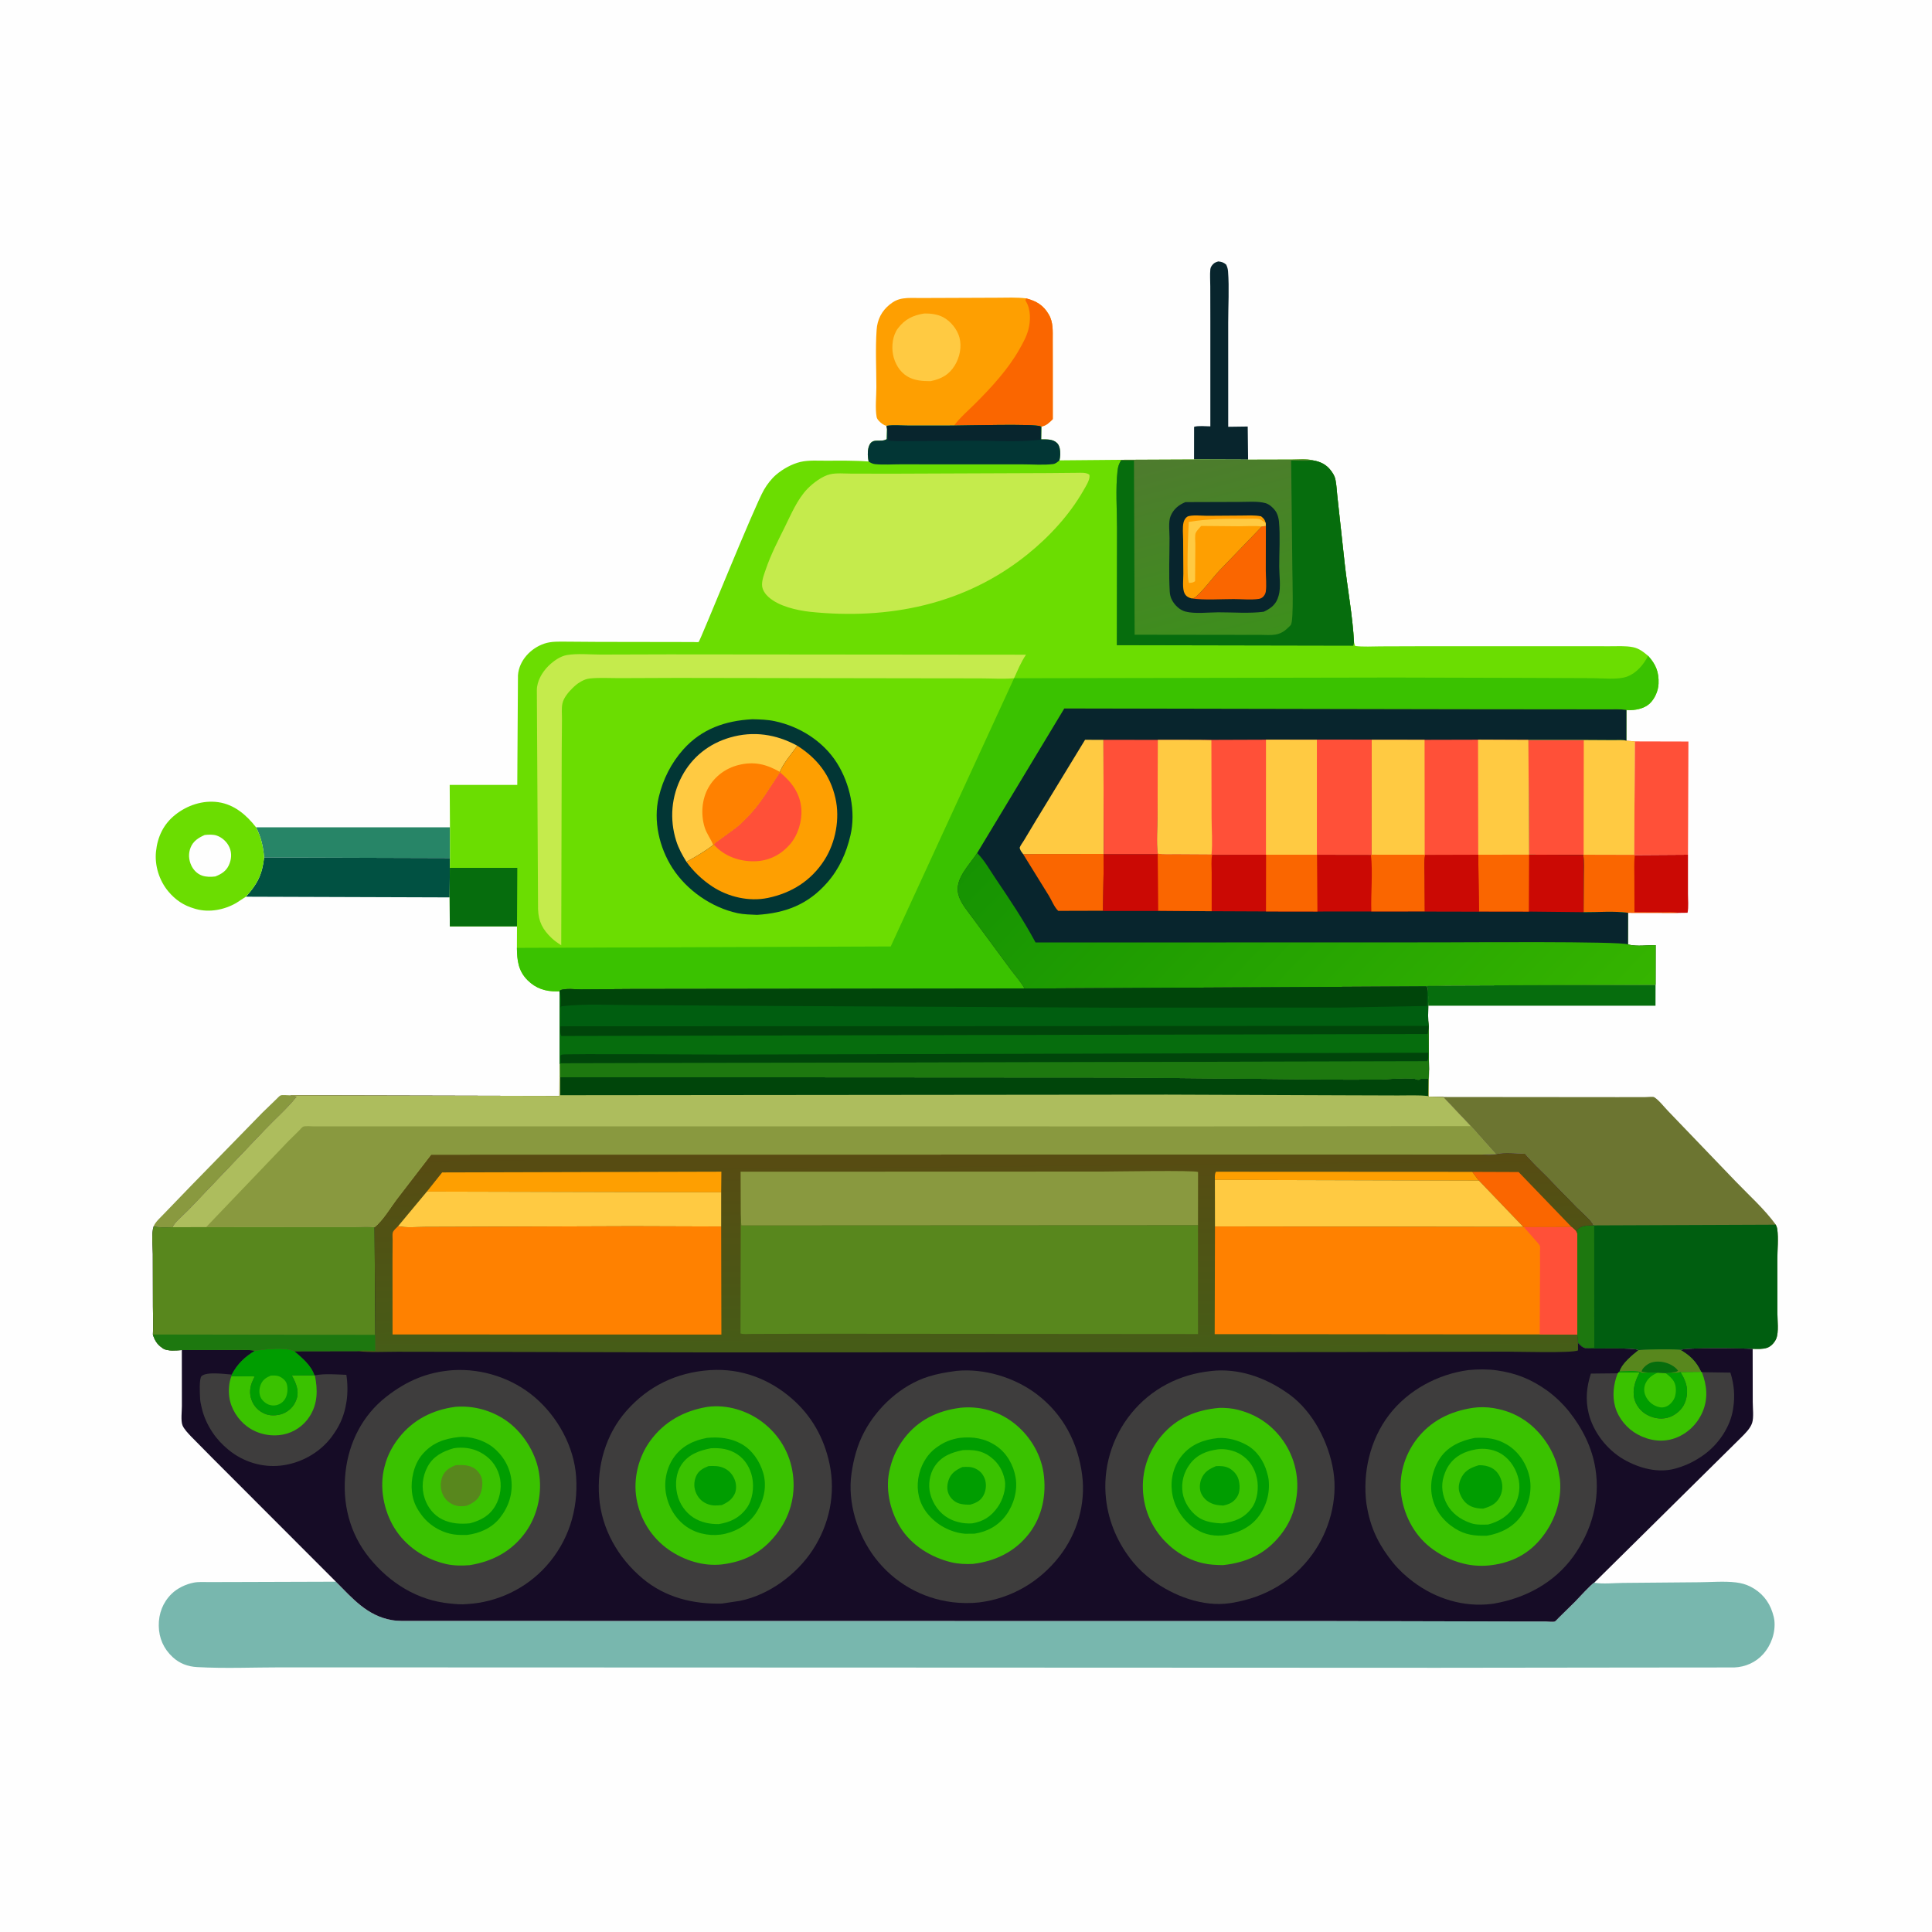 <svg version="1.1" xmlns="http://www.w3.org/2000/svg" style="display: block;" viewBox="0 0 2048 2048" width="1024" height="1024">
<defs>
	<linearGradient id="Gradient1" gradientUnits="userSpaceOnUse" x1="1311.42" y1="681.075" x2="1257.75" y2="474.757">
		<stop class="stop0" offset="0" stop-opacity="1" stop-color="rgb(61,143,28)"/>
		<stop class="stop1" offset="1" stop-opacity="1" stop-color="rgb(78,123,46)"/>
	</linearGradient>
	<linearGradient id="Gradient2" gradientUnits="userSpaceOnUse" x1="1163.94" y1="775.122" x2="1597.5" y2="1199.02">
		<stop class="stop0" offset="0" stop-opacity="1" stop-color="rgb(22,147,2)"/>
		<stop class="stop1" offset="1" stop-opacity="1" stop-color="rgb(53,180,0)"/>
	</linearGradient>
	<linearGradient id="Gradient3" gradientUnits="userSpaceOnUse" x1="1040.54" y1="1219.04" x2="1042.76" y2="1436.42">
		<stop class="stop0" offset="0" stop-opacity="1" stop-color="rgb(88,75,18)"/>
		<stop class="stop1" offset="1" stop-opacity="1" stop-color="rgb(69,93,23)"/>
	</linearGradient>
</defs>
<path transform="translate(0,0)" fill="rgb(254,254,254)" d="M -0 -0 L 2048 0 L 2048 2048 L -0 2048 L -0 -0 z"/>
<path transform="translate(0,0)" fill="rgb(137,153,63)" d="M 162.901 1299.89 C 164.714 1295.25 170.122 1290.61 173.569 1286.94 L 202.573 1256.89 L 278.146 1179.47 L 292.437 1165.64 C 293.738 1164.46 295.979 1161.78 297.445 1161.17 C 299.27 1160.42 305.198 1161.11 307.461 1161.09 L 314.334 1162.5 C 304.693 1174.8 291.704 1186.08 280.834 1197.5 L 199.405 1282.95 C 195.735 1286.84 184.127 1296.3 183.036 1300.89 C 176.494 1300.91 169.225 1301.53 162.901 1299.89 z"/>
<path transform="translate(0,0)" fill="rgb(8,37,45)" d="M 1265.74 487.069 L 1265.79 452.457 C 1270.44 451.02 1278 451.94 1283.01 451.968 L 1283.01 340.624 L 1282.94 303.667 C 1282.94 297.785 1282.43 291.328 1283 285.5 C 1283.22 283.287 1284.51 281.443 1286.04 279.898 C 1287.67 278.253 1289.33 277.764 1291.5 277.13 C 1295.19 277.61 1296.94 278.064 1299.8 280.5 C 1300.93 282.895 1301.58 284.968 1301.78 287.626 C 1303.14 305.39 1301.93 324.246 1301.95 342.113 L 1301.96 452.409 L 1322.64 452.127 L 1323.04 487.259 L 1265.74 487.069 z"/>
<path transform="translate(0,0)" fill="rgb(6,109,13)" d="M 1511.87 1045.61 C 1513.79 1044.77 1517.56 1045.2 1519.67 1045.15 L 1538.38 1044.67 L 1754.95 1043.9 L 1754.9 1066.13 L 1513.98 1066.11 C 1513.6 1059.84 1514.48 1053.34 1513.09 1047.19 L 1511.87 1045.61 z"/>
<path transform="translate(0,0)" fill="rgb(39,133,103)" d="M 271.426 876.985 L 476.974 876.997 L 476.99 909.573 L 279.977 908.98 C 279.028 897.319 276.76 887.484 271.426 876.985 z"/>
<path transform="translate(0,0)" fill="rgb(203,9,4)" d="M 1678.73 906.087 L 1732.34 906.221 L 1732.93 906.388 L 1789.34 906.036 L 1789.33 947.408 C 1789.32 953.807 1790.14 961.329 1788.89 967.578 L 1779.52 967.695 L 1725.87 967.606 C 1710.91 965.591 1693.84 967.067 1678.63 966.949 L 1678.8 929.291 C 1678.82 921.723 1679.42 913.725 1678.29 906.236 L 1678.73 906.087 z"/>
<path transform="translate(0,0)" fill="rgb(250,102,0)" d="M 1678.73 906.087 L 1732.34 906.221 L 1732.93 906.388 C 1732.04 914.172 1732.48 922.329 1732.47 930.168 L 1732.6 966.96 L 1761.85 967.083 C 1767.59 967.114 1773.89 966.622 1779.52 967.695 L 1725.87 967.606 C 1710.91 965.591 1693.84 967.067 1678.63 966.949 L 1678.8 929.291 C 1678.82 921.723 1679.42 913.725 1678.29 906.236 L 1678.73 906.087 z"/>
<path transform="translate(0,0)" fill="rgb(255,80,56)" d="M 1732.96 785.9 L 1789.8 786.042 L 1789.34 906.036 L 1732.93 906.388 L 1732.34 906.221 L 1732.96 785.9 z"/>
<path transform="translate(0,0)" fill="rgb(1,81,66)" d="M 279.977 908.98 L 476.99 909.573 L 476.849 919.944 L 476.627 951.271 L 260.632 950.551 C 272.701 937.424 278.013 926.937 279.977 908.98 z"/>
<path transform="translate(0,0)" fill="rgb(107,221,1)" d="M 260.632 950.551 L 250.418 957.199 C 237.871 964.445 221.919 967.541 207.76 963.613 L 206 963.096 C 194.752 959.879 185.917 953.945 178.402 944.926 C 168.811 933.415 163.834 917.664 165.361 902.719 C 166.945 887.215 173.236 873.77 185.5 863.926 C 198.299 853.652 214.981 848.009 231.406 850.354 C 248.389 852.779 261.314 863.968 271.426 876.985 C 276.76 887.484 279.028 897.319 279.977 908.98 C 278.013 926.937 272.701 937.424 260.632 950.551 z"/>
<path transform="translate(0,0)" fill="rgb(254,254,254)" d="M 216.979 885.135 C 221.113 884.686 226.037 884.381 229.992 885.828 C 235.82 887.961 240.89 892.73 243.31 898.425 C 245.938 904.609 245.327 911.18 242.575 917.182 C 239.666 923.526 234.515 926.62 228.244 929.082 C 223.631 929.658 218.502 929.704 214.078 928.12 C 208.993 926.299 204.976 922.151 202.733 917.292 C 199.959 911.283 199.604 904.696 202.02 898.5 C 204.714 891.593 210.529 887.953 216.979 885.135 z"/>
<path transform="translate(0,0)" fill="rgb(255,80,56)" d="M 1724.09 785.147 L 1732.96 785.9 L 1732.34 906.221 L 1678.73 906.087 L 1678.29 906.236 L 1620.89 905.977 L 1620.15 784.325 L 1678.88 784.3 L 1710.67 784.485 C 1714.39 784.52 1720.58 783.956 1724.09 785.147 z"/>
<path transform="translate(0,0)" fill="rgb(255,202,66)" d="M 1724.09 785.147 L 1732.96 785.9 L 1732.34 906.221 L 1678.73 906.087 L 1678.88 784.3 L 1710.67 784.485 C 1714.39 784.52 1720.58 783.956 1724.09 785.147 z"/>
<path transform="translate(0,0)" fill="rgb(254,159,1)" d="M 939.855 451.369 C 936.641 450.833 933.529 448.259 931.445 445.898 C 930.387 444.699 929.521 443.499 929.236 441.891 C 927.566 432.482 928.995 420.092 928.991 410.411 C 928.982 390.384 927.861 369.514 929.261 349.57 C 930.024 338.695 934.618 329.669 943.141 322.8 C 947.539 319.256 951.609 317.254 957.179 316.393 C 963.185 315.464 969.76 315.929 975.837 315.898 L 1009.16 315.777 L 1057.24 315.585 C 1067.36 315.539 1077.68 315.048 1087.74 316.283 C 1098.57 319.095 1106.12 323.518 1111.87 333.535 C 1116.66 341.865 1115.9 351.2 1115.93 360.461 L 1115.97 385.714 L 1115.99 444.331 C 1112.02 448.19 1109.51 450.941 1103.91 452.21 L 1102.9 451.895 C 1096.52 449.076 1024.28 451.092 1011.34 451.128 L 963.5 451.17 C 955.905 451.167 947.353 450.37 939.855 451.369 z"/>
<path transform="translate(0,0)" fill="rgb(255,202,66)" d="M 979.835 332.302 C 986.456 332.22 993.528 333.05 999.5 336.103 C 1007.51 340.197 1014.72 349.021 1017.04 357.67 C 1019.71 367.59 1017.36 378.872 1012.02 387.5 C 1005.75 397.618 997.667 401.608 986.491 404.061 C 977.892 404.045 969.349 403.542 961.767 398.987 C 953.578 394.067 948.478 385.151 946.663 375.928 C 944.904 366.987 946.235 355.449 951.885 348 C 959.217 338.335 968.07 334.075 979.835 332.302 z"/>
<path transform="translate(0,0)" fill="rgb(250,102,0)" d="M 1011.34 451.128 C 1017.75 442.45 1026.76 434.862 1034.41 427.183 C 1051.37 410.164 1068.44 391.604 1080.38 370.648 C 1084.15 364.043 1088.11 356.967 1090.05 349.575 C 1092.58 339.942 1092.8 328.079 1087.52 319.384 L 1086.96 318.501 L 1087.74 316.283 C 1098.57 319.095 1106.12 323.518 1111.87 333.535 C 1116.66 341.865 1115.9 351.2 1115.93 360.461 L 1115.97 385.714 L 1115.99 444.331 C 1112.02 448.19 1109.51 450.941 1103.91 452.21 L 1102.9 451.895 C 1096.52 449.076 1024.28 451.092 1011.34 451.128 z"/>
<path transform="translate(0,0)" fill="rgb(108,117,49)" d="M 1530.02 1162.85 L 1714.91 1163.02 L 1744.27 1162.97 C 1745.75 1162.97 1752.15 1162.37 1753.26 1162.95 C 1757.86 1165.36 1764.72 1174.14 1768.5 1178 L 1839.84 1252.29 C 1853.75 1266.77 1870.68 1281.95 1882.42 1298.21 C 1883.16 1299.9 1883.7 1301.16 1883.97 1303 C 1885.4 1312.87 1884.05 1325.02 1884.06 1335.15 L 1884.1 1391.67 C 1884.09 1399.27 1885.76 1412.15 1882.86 1419.08 C 1881.21 1423.03 1877.4 1427.27 1873.28 1428.69 C 1868.6 1430.31 1862.78 1429.97 1857.89 1429.85 C 1847.57 1429.2 1787.53 1428.27 1781.37 1430.98 C 1766.1 1429.75 1752.22 1430.53 1736.97 1431.18 C 1731.97 1428.11 1691.5 1430.16 1681.93 1429.13 C 1677.44 1428.97 1675.72 1426.24 1672.72 1423.33 L 1671.89 1414.75 L 1671.94 1308.61 L 1671.87 1303.5 C 1676.5 1298.49 1682.77 1299.24 1689.15 1298.86 C 1685.85 1292.24 1676.53 1285.08 1671.26 1279.7 L 1640.23 1247.72 C 1632.48 1239.91 1624.15 1232.27 1617.07 1223.85 L 1616.43 1223.08 C 1608.05 1223.09 1594.77 1221.46 1586.92 1223.45 C 1581.5 1224.83 1575.19 1224.06 1569.64 1223.85 C 1574.74 1223.17 1580.35 1223.39 1585.53 1223.24 L 1559.21 1193.72 L 1530.02 1162.85 z"/>
<path transform="translate(0,0)" fill="rgb(0,94,16)" d="M 1689.9 1298.96 L 1882.42 1298.21 C 1883.16 1299.9 1883.7 1301.16 1883.97 1303 C 1885.4 1312.87 1884.05 1325.02 1884.06 1335.15 L 1884.1 1391.67 C 1884.09 1399.27 1885.76 1412.15 1882.86 1419.08 C 1881.21 1423.03 1877.4 1427.27 1873.28 1428.69 C 1868.6 1430.31 1862.78 1429.97 1857.89 1429.85 C 1847.57 1429.2 1787.53 1428.27 1781.37 1430.98 C 1766.1 1429.75 1752.22 1430.53 1736.97 1431.18 C 1731.97 1428.11 1691.5 1430.16 1681.93 1429.13 C 1677.44 1428.97 1675.72 1426.24 1672.72 1423.33 L 1671.89 1414.75 L 1671.94 1308.61 L 1671.87 1303.5 C 1676.5 1298.49 1682.77 1299.24 1689.15 1298.86 L 1689.9 1298.96 z"/>
<path transform="translate(0,0)" fill="rgb(29,120,15)" d="M 1689.15 1298.86 L 1689.9 1298.96 L 1689.99 1428.5 L 1681.93 1429.13 C 1677.44 1428.97 1675.72 1426.24 1672.72 1423.33 L 1671.89 1414.75 L 1671.94 1308.61 L 1671.87 1303.5 C 1676.5 1298.49 1682.77 1299.24 1689.15 1298.86 z"/>
<path transform="translate(0,0)" fill="rgb(120,183,174)" d="M 356.063 1676.67 C 373.741 1694.45 389.201 1712.75 415.187 1717.34 C 422.146 1718.56 429.588 1718.23 436.651 1718.25 L 1416.75 1718.38 L 1604.25 1718.83 L 1638.6 1718.85 C 1640.91 1718.85 1646.26 1719.58 1648.17 1718.84 C 1649.12 1718.47 1651.36 1715.81 1652.15 1715.06 L 1669.45 1698.04 C 1672.44 1695.06 1687.28 1678.6 1689.91 1677.75 C 1699.2 1679.34 1710.63 1678.05 1720.14 1677.95 L 1801.26 1677.24 C 1813.82 1677.16 1827.77 1675.94 1840.16 1677.42 C 1845.66 1678.08 1850.65 1679.42 1855.59 1681.91 C 1866.92 1687.62 1875.12 1697.18 1878.9 1709.3 L 1879.36 1710.83 C 1880.05 1713.07 1880.63 1715.16 1880.89 1717.5 C 1882.32 1730.4 1877.67 1743.73 1869.09 1753.37 C 1861.23 1762.2 1850.21 1767.07 1838.47 1767.57 L 1727.83 1767.67 L 1523.85 1767.92 L 977.378 1767.7 L 464.039 1767.53 L 297.872 1767.48 C 268.43 1767.49 238.298 1768.82 208.919 1767.18 C 199.099 1766.64 190.38 1763.4 183.081 1756.66 C 173.478 1747.79 168.511 1736.55 168.301 1723.5 C 168.092 1710.53 172.594 1698.66 181.919 1689.5 C 187.931 1683.59 196.998 1679.27 205.301 1677.67 C 210.512 1676.66 216.305 1677.08 221.598 1677.07 L 247.974 1677.01 L 356.063 1676.67 z"/>
<path transform="translate(0,0)" fill="rgb(107,221,1)" d="M 1011.34 451.128 C 1024.28 451.092 1096.52 449.076 1102.9 451.895 L 1103.91 452.21 L 1103.72 465.713 C 1109.6 465.834 1116.16 465.238 1120.64 469.757 C 1123.52 472.667 1124 478.099 1123.9 482 C 1123.84 483.955 1123.53 486.083 1123.07 487.988 L 1188.26 487.411 L 1265.74 487.069 L 1323.04 487.259 L 1369.69 487.14 C 1376.25 487.131 1384.88 486.201 1391.18 487.937 C 1398.97 489.087 1405.61 492.112 1410.51 498.461 C 1412.77 501.395 1414.81 504.554 1415.57 508.231 C 1416.97 515.039 1417.12 522.458 1418 529.387 L 1425.38 596.975 C 1428.44 624.725 1433.87 653.001 1435.3 680.84 L 1436.5 684.772 C 1445.32 685.844 1454.62 685.198 1463.53 685.163 L 1511.29 685.004 L 1666.78 685 L 1705.94 685.048 C 1714.19 685.063 1722.79 684.458 1730.9 686.014 C 1737.37 687.255 1742.12 691.085 1747.04 695.166 C 1755.25 704.163 1758.65 712.441 1758.13 724.799 C 1757.82 732.26 1754.15 740.703 1748.69 745.836 C 1742.87 751.312 1732.87 753.162 1725.07 752.722 L 1724.12 752.537 L 1724.09 785.147 C 1720.58 783.956 1714.39 784.52 1710.67 784.485 L 1678.88 784.3 L 1620.15 784.325 L 1620.89 905.977 L 1678.29 906.236 C 1679.42 913.725 1678.82 921.723 1678.8 929.291 L 1678.63 966.949 C 1693.84 967.067 1710.91 965.591 1725.87 967.606 L 1725.8 1001.16 L 1727.18 1001.52 C 1735.21 1003.41 1746.62 1001.92 1755.02 1001.89 L 1754.95 1043.9 L 1538.38 1044.67 L 1519.67 1045.15 C 1517.56 1045.2 1513.79 1044.77 1511.87 1045.61 L 1086.07 1047.91 L 669.469 1048.43 L 615.986 1048.78 C 609.969 1048.81 599.565 1047.57 594.155 1049.58 L 593.118 1050.8 L 590.184 1050.88 C 578.169 1051.08 567.895 1047.7 559.263 1039.07 C 549.339 1029.14 548.121 1018.02 547.941 1004.78 L 548.042 982.006 L 476.824 981.998 L 476.627 951.271 L 476.849 919.944 L 476.99 909.573 L 476.974 876.997 L 476.696 832.017 L 548.326 832.02 L 549.067 715.773 C 550.233 700.156 562.455 687.241 576.851 682.309 C 584.327 679.748 592.574 680.138 600.353 680.179 L 634.07 680.423 L 718.765 680.556 L 735.138 680.591 C 736.078 680.593 739.877 680.903 740.548 680.603 C 742.105 679.906 799.601 536.639 809.89 519.107 C 813.301 513.294 817.675 507.539 822.815 503.151 C 829.831 497.162 839.438 491.81 848.439 489.674 C 857.055 487.629 867.134 488.387 875.984 488.359 C 890.898 488.312 905.893 488.036 920.769 489.224 C 919.855 485.078 919.516 479.216 920.495 475.098 C 923.554 462.243 932.796 469.952 939.983 465.5 L 940.262 454.399 L 939.855 451.369 C 947.353 450.37 955.905 451.167 963.5 451.17 L 1011.34 451.128 z"/>
<path transform="translate(0,0)" fill="rgb(6,109,13)" d="M 476.849 919.944 L 548.362 919.938 L 548.042 982.006 L 476.824 981.998 L 476.627 951.271 L 476.849 919.944 z"/>
<path transform="translate(0,0)" fill="rgb(2,54,53)" d="M 1011.34 451.128 C 1024.28 451.092 1096.52 449.076 1102.9 451.895 L 1103.91 452.21 L 1103.72 465.713 C 1109.6 465.834 1116.16 465.238 1120.64 469.757 C 1123.52 472.667 1124 478.099 1123.9 482 C 1123.84 483.955 1123.53 486.083 1123.07 487.988 C 1121.07 489.704 1119.03 491.591 1116.31 491.928 C 1106 493.205 1094.25 492.218 1083.82 492.238 L 1015.3 492.254 L 955.161 492.18 C 946.219 492.154 936.318 492.92 927.5 491.99 C 925.009 491.727 922.831 490.585 920.769 489.224 C 919.855 485.078 919.516 479.216 920.495 475.098 C 923.554 462.243 932.796 469.952 939.983 465.5 L 940.262 454.399 L 939.855 451.369 C 947.353 450.37 955.905 451.167 963.5 451.17 L 1011.34 451.128 z"/>
<path transform="translate(0,0)" fill="rgb(8,37,45)" d="M 1011.34 451.128 C 1024.28 451.092 1096.52 449.076 1102.9 451.895 L 1102.69 466.124 C 1078.5 469.186 1051.95 467.006 1027.44 467.196 L 970.696 467.605 C 961.157 467.586 950.921 468.281 941.483 466.988 C 941.376 463.06 941.841 458.012 940.262 454.399 L 939.855 451.369 C 947.353 450.37 955.905 451.167 963.5 451.17 L 1011.34 451.128 z"/>
<path transform="translate(0,0)" fill="rgb(197,235,76)" d="M 570.363 963.75 L 569.087 731.649 C 569.121 721.934 574.738 712.44 581.498 705.803 C 586.599 700.793 593.823 695.586 601 694.376 C 612.034 692.515 625.428 693.862 636.703 693.869 L 708.933 693.663 L 1087.61 694.009 C 1082.47 701.524 1078.7 710.653 1074.96 718.957 C 1063.27 719.967 1050.8 719.103 1039.05 719.088 L 965.369 718.999 L 717.812 718.604 L 656.877 718.84 C 646.62 718.884 635.543 718.141 625.363 719.203 C 622 719.554 619.328 720.557 616.377 722.2 L 615 722.995 C 611.816 724.797 609.338 727.019 606.747 729.577 C 602.486 733.783 597.61 739.553 596.245 745.5 C 595.08 750.575 595.747 757.006 595.705 762.259 L 595.439 796.756 L 594.937 1002.09 C 591.457 999.77 587.994 997.457 584.945 994.576 C 575.303 985.467 570.802 977.015 570.363 963.75 z"/>
<path transform="translate(0,0)" fill="rgb(2,54,53)" d="M 797.463 762.421 C 805.549 762.594 813.459 762.794 821.402 764.496 C 847.882 770.17 872.749 785.844 887.261 808.904 C 901.001 830.738 907.482 860.178 901.508 885.561 C 897.094 904.313 889.619 921.113 876.772 935.725 C 856.376 958.921 832.617 967.91 802.465 969.796 C 795.704 969.477 788.601 969.418 781.971 968.008 C 754.493 962.166 727.992 943.818 712.76 920.097 C 698.873 898.472 692.293 870.186 698.322 844.893 C 702.788 826.154 711.464 808.832 724.35 794.414 C 743.855 772.588 768.859 763.983 797.463 762.421 z"/>
<path transform="translate(0,0)" fill="rgb(255,202,66)" d="M 727.673 913.568 C 723.202 906.421 719.365 899.413 716.807 891.345 C 709.562 868.494 711.602 843.943 722.909 822.752 C 733.806 802.327 751.635 788.264 773.807 781.815 C 798.623 774.596 822.729 778.269 845.174 790.507 C 839.121 799.182 830.675 808.511 826.685 818.264 L 826.94 818.772 L 825.995 820.154 C 815.399 835.876 806.812 851.24 793.503 865.115 C 789.439 869.352 785.275 873.563 780.689 877.241 L 763.745 889.676 C 761.35 891.419 758.368 893.018 756.841 895.576 L 756.037 895.674 C 747.079 902.716 737.569 908.002 727.673 913.568 z"/>
<path transform="translate(0,0)" fill="rgb(255,129,0)" d="M 756.037 895.674 C 753.394 889.035 749.078 883.905 746.905 876.813 C 742.754 863.259 743.92 847.152 751.037 834.757 C 757.92 822.772 769.295 814.387 782.672 810.999 C 799.128 806.832 812.254 809.955 826.685 818.264 L 826.94 818.772 L 825.995 820.154 C 815.399 835.876 806.812 851.24 793.503 865.115 C 789.439 869.352 785.275 873.563 780.689 877.241 L 763.745 889.676 C 761.35 891.419 758.368 893.018 756.841 895.576 L 756.037 895.674 z"/>
<path transform="translate(0,0)" fill="rgb(254,159,1)" d="M 845.174 790.507 C 866.265 803.909 879.983 821.429 885.579 846.012 C 890.527 867.749 885.854 893.051 873.856 911.758 C 859.83 933.628 839.128 946.597 814.001 951.844 C 794.112 955.998 771.935 950.838 755.099 939.744 C 744.592 932.82 735.002 923.8 727.673 913.568 C 737.569 908.002 747.079 902.716 756.037 895.674 L 756.841 895.576 C 758.368 893.018 761.35 891.419 763.745 889.676 L 780.689 877.241 C 785.275 873.563 789.439 869.352 793.503 865.115 C 806.812 851.24 815.399 835.876 825.995 820.154 L 826.94 818.772 L 826.685 818.264 C 830.675 808.511 839.121 799.182 845.174 790.507 z"/>
<path transform="translate(0,0)" fill="rgb(255,80,56)" d="M 826.94 818.772 C 839.254 829.207 848.15 840.694 849.436 857.44 C 850.422 870.29 845.94 885.169 837.5 894.945 C 828.389 905.499 816.172 912.091 802.109 912.894 C 787.113 913.75 772.013 909.391 760.689 899.32 L 756.841 895.576 C 758.368 893.018 761.35 891.419 763.745 889.676 L 780.689 877.241 C 785.275 873.563 789.439 869.352 793.503 865.115 C 806.812 851.24 815.399 835.876 825.995 820.154 L 826.94 818.772 z"/>
<path transform="translate(0,0)" fill="rgb(197,235,76)" d="M 1110.57 501.481 L 1141.75 501.204 C 1145.84 501.189 1151.31 500.614 1154.77 503.166 C 1154.89 504.045 1155.01 504.52 1154.95 505.369 C 1154.64 509.855 1150.81 515.854 1148.53 519.847 C 1133.71 545.827 1112.34 568.959 1089.09 587.705 C 1022.84 641.102 941.884 657.175 858.754 648.556 C 844.487 646.913 825.761 642.787 814.732 632.926 C 810.966 629.559 807.774 624.906 807.79 619.725 C 807.808 614.134 810.129 608.338 811.932 603.094 C 817.095 588.078 824.327 573.864 831.418 559.689 C 838.375 545.782 845.063 529.27 856.006 518.067 C 861.857 512.076 871.543 504.689 879.91 502.754 C 886.673 501.19 895.064 502.038 902.013 502.048 L 945.246 502.129 L 1110.57 501.481 z"/>
<path transform="translate(0,0)" fill="url(#Gradient1)" d="M 1265.74 487.069 L 1323.04 487.259 L 1369.69 487.14 C 1376.25 487.131 1384.88 486.201 1391.18 487.937 C 1398.97 489.087 1405.61 492.112 1410.51 498.461 C 1412.77 501.395 1414.81 504.554 1415.57 508.231 C 1416.97 515.039 1417.12 522.458 1418 529.387 L 1425.38 596.975 C 1428.44 624.725 1433.87 653.001 1435.3 680.84 L 1434.46 684.393 L 1183.92 683.903 L 1184.09 560.179 C 1184.12 540.341 1182.42 518.679 1184.62 499.032 C 1185.1 494.715 1186.04 491.834 1188.31 488.125 L 1188.26 487.411 L 1265.74 487.069 z"/>
<path transform="translate(0,0)" fill="rgb(8,37,45)" d="M 1256.6 532.264 L 1312.91 532.085 C 1321.77 532.122 1332.95 531.028 1341.54 533.355 C 1345.85 534.522 1350.86 539.321 1352.97 543.117 C 1354.54 545.929 1355.49 549.844 1355.78 553.023 C 1357.17 568.577 1356 585.115 1356.03 600.772 C 1356.05 609.859 1357.97 623.029 1355.39 631.509 L 1355.05 632.5 L 1354.2 634.969 C 1351.41 641.83 1345.96 645.538 1339.51 648.494 C 1324.22 650.459 1307.03 649.028 1291.53 649.073 C 1281.25 649.103 1266.59 650.857 1256.83 648.339 C 1250.48 646.699 1245.25 641.573 1242.27 635.91 C 1240.89 633.286 1240.16 630.226 1239.98 627.274 C 1238.84 608.56 1239.76 589.125 1239.75 570.326 C 1239.75 563.722 1238.37 553.279 1240.82 547.219 C 1243.8 539.832 1249.41 535.21 1256.6 532.264 z"/>
<path transform="translate(0,0)" fill="rgb(250,102,0)" d="M 1337.68 558.073 L 1341.88 557.39 L 1341.8 605 C 1341.83 612.025 1342.71 620.058 1341.81 627 C 1341.52 629.243 1340.25 631.475 1338.55 632.973 C 1337.42 633.967 1335.85 634.657 1334.36 634.873 C 1326.14 636.066 1316.22 635.054 1307.78 635.042 C 1293.38 635.022 1277.12 636.367 1262.99 634.319 C 1265.2 634.081 1265.9 634.194 1267.6 632.694 C 1276.89 624.514 1284.5 613.492 1293.02 604.389 L 1337.68 558.073 z"/>
<path transform="translate(0,0)" fill="rgb(254,159,1)" d="M 1262.99 634.319 C 1259.76 633.504 1257.32 632.121 1255.73 629.103 C 1253.12 624.157 1254.42 614.009 1254.38 608.295 L 1254.17 572.089 C 1254.15 566.439 1253.29 559.075 1254.65 553.599 C 1255.18 551.48 1256.67 548.88 1258.52 547.752 C 1262.24 545.48 1274.83 546.769 1279.41 546.761 L 1315.67 546.512 C 1322.63 546.473 1329.93 545.926 1336.78 547.308 C 1339.6 549.535 1340.66 550.664 1341.61 554.163 L 1341.88 557.39 L 1337.68 558.073 L 1293.02 604.389 C 1284.5 613.492 1276.89 624.514 1267.6 632.694 C 1265.9 634.194 1265.2 634.081 1262.99 634.319 z"/>
<path transform="translate(0,0)" fill="rgb(255,202,66)" d="M 1337.68 558.073 C 1329.73 557.175 1321.5 557.874 1313.5 557.873 L 1273.3 557.519 C 1271.58 559.552 1268.65 562.391 1267.59 564.739 C 1266.33 567.536 1267.13 573.554 1267.12 576.725 L 1266.85 616 C 1264.87 617.8 1263.08 617.603 1260.5 618.004 C 1257.26 613.995 1259.68 561.817 1260.12 553.276 C 1280 549.86 1301.03 549.726 1321.15 549.904 C 1325.05 549.939 1332.05 549.262 1335.5 550.429 C 1336.79 550.867 1339.16 552.877 1340.51 553.601 L 1341.61 554.163 L 1341.88 557.39 L 1337.68 558.073 z"/>
<path transform="translate(0,0)" fill="rgb(6,109,13)" d="M 1391.18 487.937 C 1398.97 489.087 1405.61 492.112 1410.51 498.461 C 1412.77 501.395 1414.81 504.554 1415.57 508.231 C 1416.97 515.039 1417.12 522.458 1418 529.387 L 1425.38 596.975 C 1428.44 624.725 1433.87 653.001 1435.3 680.84 L 1434.46 684.393 L 1183.92 683.903 L 1184.09 560.179 C 1184.12 540.341 1182.42 518.679 1184.62 499.032 C 1185.1 494.715 1186.04 491.834 1188.31 488.125 L 1202.04 488.159 L 1202.76 672.832 L 1306.5 672.97 L 1336.83 673.012 C 1341.66 673.012 1347.07 673.512 1351.83 672.712 C 1357 671.844 1361.04 669.625 1364.77 665.981 C 1365.71 665.064 1367.88 663.281 1368.49 662.144 C 1371.51 656.538 1369.97 611.83 1369.95 603.285 L 1368.66 488.121 C 1375.98 488.138 1383.95 488.788 1391.18 487.937 z"/>
<path transform="translate(0,0)" fill="rgb(58,194,0)" d="M 1747.04 695.166 C 1755.25 704.163 1758.65 712.441 1758.13 724.799 C 1757.82 732.26 1754.15 740.703 1748.69 745.836 C 1742.87 751.312 1732.87 753.162 1725.07 752.722 L 1724.12 752.537 C 1717.37 751.541 1710.34 751.948 1703.52 751.935 L 1668.56 751.885 L 1550.21 751.774 L 1128.17 750.974 L 1035.76 904.243 C 1027.49 917.229 1011.7 931.563 1015.84 948.062 C 1018.23 957.571 1026.15 966.361 1031.85 974.252 L 1070.69 1026.87 C 1075.65 1033.57 1082.07 1040.66 1086.07 1047.91 L 669.469 1048.43 L 615.986 1048.78 C 609.969 1048.81 599.565 1047.57 594.155 1049.58 L 593.118 1050.8 L 590.184 1050.88 C 578.169 1051.08 567.895 1047.7 559.263 1039.07 C 549.339 1029.14 548.121 1018.02 547.941 1004.78 L 944.196 1003.28 L 1074.96 718.957 L 1477.61 718.214 L 1617.49 718.585 L 1687.83 718.871 C 1698.36 718.876 1715.03 720.85 1724.74 717.229 C 1734.85 713.462 1742.36 704.516 1747.04 695.166 z"/>
<path transform="translate(0,0)" fill="rgb(8,37,45)" d="M 1035.76 904.243 L 1128.17 750.974 L 1550.21 751.774 L 1668.56 751.885 L 1703.52 751.935 C 1710.34 751.948 1717.37 751.541 1724.12 752.537 L 1724.09 785.147 C 1720.58 783.956 1714.39 784.52 1710.67 784.485 L 1678.88 784.3 L 1620.15 784.325 L 1620.89 905.977 L 1678.29 906.236 C 1679.42 913.725 1678.82 921.723 1678.8 929.291 L 1678.63 966.949 C 1693.84 967.067 1710.91 965.591 1725.87 967.606 L 1725.8 1001.16 L 1727.18 1001.52 C 1735.21 1003.41 1746.62 1001.92 1755.02 1001.89 L 1754.95 1043.9 L 1538.38 1044.67 L 1519.67 1045.15 C 1517.56 1045.2 1513.79 1044.77 1511.87 1045.61 L 1086.07 1047.91 C 1082.07 1040.66 1075.65 1033.57 1070.69 1026.87 L 1031.85 974.252 C 1026.15 966.361 1018.23 957.571 1015.84 948.062 C 1011.7 931.563 1027.49 917.229 1035.76 904.243 z"/>
<path transform="translate(0,0)" fill="rgb(250,102,0)" d="M 1084.5 905.313 L 1169.97 905.215 L 1170.06 905.699 L 1169.36 965.437 L 1121.79 965.567 C 1117.66 961.796 1114.74 954.187 1111.68 949.225 L 1084.5 905.313 z"/>
<path transform="translate(0,0)" fill="rgb(255,202,66)" d="M 1084.5 905.313 C 1083.16 903.505 1081.74 901.833 1081.14 899.62 C 1081.04 899.254 1080.84 898.866 1080.94 898.5 C 1081.52 896.404 1084.16 893.042 1085.32 891.085 L 1097.7 870.426 L 1150.22 784.194 L 1169.71 784.265 L 1169.97 905.215 L 1084.5 905.313 z"/>
<path transform="translate(0,0)" fill="rgb(255,80,56)" d="M 1169.71 784.265 L 1227.32 784.281 L 1227.1 865.394 C 1227.08 878.208 1225.84 892.341 1227.34 905.019 L 1227.19 905.693 L 1170.06 905.699 L 1169.97 905.215 L 1169.71 784.265 z"/>
<path transform="translate(0,0)" fill="rgb(203,9,4)" d="M 1341.98 906.02 L 1396.09 906.086 L 1453.29 906.177 L 1453.75 906.003 L 1510.23 906.058 L 1510.68 906.206 C 1509.68 913.475 1510.21 921.136 1510.25 928.469 L 1510.42 966.113 L 1453.67 966.191 L 1396.52 966.252 L 1341.93 966.174 L 1341.98 906.02 z"/>
<path transform="translate(0,0)" fill="rgb(250,102,0)" d="M 1341.98 906.02 L 1396.09 906.086 L 1396.52 966.252 L 1341.93 966.174 L 1341.98 906.02 z"/>
<path transform="translate(0,0)" fill="rgb(250,102,0)" d="M 1453.75 906.003 L 1510.23 906.058 L 1510.68 906.206 C 1509.68 913.475 1510.21 921.136 1510.25 928.469 L 1510.42 966.113 L 1453.67 966.191 C 1453.05 946.393 1455.36 925.821 1453.29 906.177 L 1453.75 906.003 z"/>
<path transform="translate(0,0)" fill="rgb(203,9,4)" d="M 1566.98 906.036 L 1620.89 905.977 L 1678.29 906.236 C 1679.42 913.725 1678.82 921.723 1678.8 929.291 L 1678.63 966.949 L 1620.61 966.312 L 1567.82 966.231 L 1510.42 966.113 L 1510.25 928.469 C 1510.21 921.136 1509.68 913.475 1510.68 906.206 L 1566.98 906.036 z"/>
<path transform="translate(0,0)" fill="rgb(250,102,0)" d="M 1566.98 906.036 L 1620.89 905.977 L 1620.61 966.312 L 1567.82 966.231 L 1566.98 906.036 z"/>
<path transform="translate(0,0)" fill="rgb(203,9,4)" d="M 1566.98 906.036 L 1567.82 966.231 L 1510.42 966.113 L 1510.25 928.469 C 1510.21 921.136 1509.68 913.475 1510.68 906.206 L 1566.98 906.036 z"/>
<path transform="translate(0,0)" fill="rgb(203,9,4)" d="M 1227.34 905.019 C 1233.53 906.01 1240.15 905.577 1246.42 905.594 L 1284.24 905.813 L 1284.87 906.164 L 1341.98 906.02 L 1341.93 966.174 L 1284.42 965.92 L 1227.55 965.463 L 1169.36 965.437 L 1170.06 905.699 L 1227.19 905.693 L 1227.34 905.019 z"/>
<path transform="translate(0,0)" fill="rgb(250,102,0)" d="M 1227.34 905.019 C 1233.53 906.01 1240.15 905.577 1246.42 905.594 L 1284.24 905.813 L 1284.87 906.164 C 1283.76 912.232 1284.37 919.01 1284.42 925.186 L 1284.42 965.92 L 1227.55 965.463 L 1227.19 905.693 L 1227.34 905.019 z"/>
<path transform="translate(0,0)" fill="rgb(203,9,4)" d="M 1170.06 905.699 L 1227.19 905.693 L 1227.55 965.463 L 1169.36 965.437 L 1170.06 905.699 z"/>
<path transform="translate(0,0)" fill="rgb(255,80,56)" d="M 1510.11 784.237 L 1566.78 784.097 L 1620.15 784.325 L 1620.89 905.977 L 1566.98 906.036 L 1510.68 906.206 L 1510.23 906.058 L 1453.75 906.003 L 1453.94 784.186 L 1510.11 784.237 z"/>
<path transform="translate(0,0)" fill="rgb(255,202,66)" d="M 1566.78 784.097 L 1620.15 784.325 L 1620.89 905.977 L 1566.98 906.036 L 1566.78 784.097 z"/>
<path transform="translate(0,0)" fill="rgb(255,202,66)" d="M 1453.94 784.186 L 1510.11 784.237 L 1510.23 906.058 L 1453.75 906.003 L 1453.94 784.186 z"/>
<path transform="translate(0,0)" fill="rgb(255,80,56)" d="M 1341.99 784.096 L 1396.05 784.129 L 1453.94 784.186 L 1453.75 906.003 L 1453.29 906.177 L 1396.09 906.086 L 1341.98 906.02 L 1284.87 906.164 L 1284.24 905.813 L 1246.42 905.594 C 1240.15 905.577 1233.53 906.01 1227.34 905.019 C 1225.84 892.341 1227.08 878.208 1227.1 865.394 L 1227.32 784.281 L 1271.75 784.344 L 1341.99 784.096 z"/>
<path transform="translate(0,0)" fill="rgb(255,202,66)" d="M 1341.99 784.096 L 1396.05 784.129 L 1396.09 906.086 L 1341.98 906.02 L 1341.99 784.096 z"/>
<path transform="translate(0,0)" fill="rgb(255,202,66)" d="M 1227.32 784.281 L 1271.75 784.344 L 1284.12 784.674 L 1284.31 866.859 C 1284.35 879.509 1285.52 893.27 1284.24 905.813 L 1246.42 905.594 C 1240.15 905.577 1233.53 906.01 1227.34 905.019 C 1225.84 892.341 1227.08 878.208 1227.1 865.394 L 1227.32 784.281 z"/>
<path transform="translate(0,0)" fill="rgb(255,80,56)" d="M 1396.05 784.129 L 1453.94 784.186 L 1453.75 906.003 L 1453.29 906.177 L 1396.09 906.086 L 1396.05 784.129 z"/>
<path transform="translate(0,0)" fill="url(#Gradient2)" d="M 1035.76 904.243 L 1036.44 904.911 C 1043.68 912.184 1049.29 922.305 1055.03 930.81 C 1070.2 953.291 1084.9 975.114 1097.72 999.068 L 1525.51 998.954 C 1546.96 998.984 1719.51 997.557 1725.8 1001.16 L 1727.18 1001.52 C 1735.21 1003.41 1746.62 1001.92 1755.02 1001.89 L 1754.95 1043.9 L 1538.38 1044.67 L 1519.67 1045.15 C 1517.56 1045.2 1513.79 1044.77 1511.87 1045.61 L 1086.07 1047.91 C 1082.07 1040.66 1075.65 1033.57 1070.69 1026.87 L 1031.85 974.252 C 1026.15 966.361 1018.23 957.571 1015.84 948.062 C 1011.7 931.563 1027.49 917.229 1035.76 904.243 z"/>
<path transform="translate(0,0)" fill="rgb(22,12,38)" d="M 1086.07 1047.91 L 1511.87 1045.61 L 1513.09 1047.19 C 1514.48 1053.34 1513.6 1059.84 1513.98 1066.11 C 1514.06 1072.93 1513.47 1080.54 1514.44 1087.25 L 1514.36 1090.58 L 1514.8 1133.49 L 1514.5 1162.48 L 1530.02 1162.85 L 1559.21 1193.72 L 1585.53 1223.24 C 1580.35 1223.39 1574.74 1223.17 1569.64 1223.85 C 1575.19 1224.06 1581.5 1224.83 1586.92 1223.45 C 1594.77 1221.46 1608.05 1223.09 1616.43 1223.08 L 1617.07 1223.85 C 1624.15 1232.27 1632.48 1239.91 1640.23 1247.72 L 1671.26 1279.7 C 1676.53 1285.08 1685.85 1292.24 1689.15 1298.86 C 1682.77 1299.24 1676.5 1298.49 1671.87 1303.5 L 1671.94 1308.61 L 1671.89 1414.75 L 1672.72 1423.33 C 1675.72 1426.24 1677.44 1428.97 1681.93 1429.13 C 1691.5 1430.16 1731.97 1428.11 1736.97 1431.18 C 1752.22 1430.53 1766.1 1429.75 1781.37 1430.98 C 1787.53 1428.27 1847.57 1429.2 1857.89 1429.85 L 1857.98 1486.06 C 1857.97 1492.34 1859.22 1502.63 1857.33 1508.36 C 1855.4 1514.2 1850.24 1519.22 1845.99 1523.5 L 1689.91 1677.75 C 1687.28 1678.6 1672.44 1695.06 1669.45 1698.04 L 1652.15 1715.06 C 1651.36 1715.81 1649.12 1718.47 1648.17 1718.84 C 1646.26 1719.58 1640.91 1718.85 1638.6 1718.85 L 1604.25 1718.83 L 1416.75 1718.38 L 436.651 1718.25 C 429.588 1718.23 422.146 1718.56 415.187 1717.34 C 389.201 1712.75 373.741 1694.45 356.063 1676.67 L 223.958 1544.4 L 202.369 1522.53 C 199.442 1519.4 194.974 1514.81 193.413 1510.79 C 191.536 1505.96 192.821 1495.93 192.808 1490.45 L 192.746 1431.13 C 187.256 1431.46 177.673 1432.52 172.937 1429.46 L 172 1428.79 C 166.544 1424.99 164.059 1420.94 162.064 1414.64 C 162.68 1404.88 162.118 1394.77 162.092 1384.98 L 161.973 1329.35 C 161.963 1320.92 160.221 1307.76 162.901 1299.89 C 169.225 1301.53 176.494 1300.91 183.036 1300.89 C 184.127 1296.3 195.735 1286.84 199.405 1282.95 L 280.834 1197.5 C 291.704 1186.08 304.693 1174.8 314.334 1162.5 L 307.461 1161.09 L 593.022 1161.74 L 593.141 1127.77 L 593.118 1050.8 L 594.155 1049.58 C 599.565 1047.57 609.969 1048.81 615.986 1048.78 L 669.469 1048.43 L 1086.07 1047.91 z"/>
<path transform="translate(0,0)" fill="rgb(62,61,61)" d="M 270.379 1431.73 C 281.912 1430.34 301.363 1427.48 311.928 1432.33 C 319.925 1439.08 330.035 1447.52 333.276 1457.91 L 333.776 1457.96 C 343.658 1455.8 357.023 1457.04 367.15 1457.37 C 368.571 1465.88 368.681 1476.92 367.36 1485.41 L 367.092 1487 C 365.204 1499.06 361.048 1509.6 354.03 1519.61 L 353.044 1521 L 351.387 1523.36 C 338.676 1540.21 318.38 1551.32 297.5 1553.61 C 277.513 1555.8 257.53 1549.47 242.135 1536.79 C 235.742 1531.52 229.959 1525.44 225.374 1518.52 L 224.5 1517.17 C 219.769 1509.97 216.044 1501.61 214.025 1493.24 L 213.577 1491.31 C 212.872 1488.37 212.28 1485.53 212.113 1482.5 C 211.874 1478.17 210.884 1461.23 213.687 1458.7 C 219.1 1453.8 238.304 1456.61 245.689 1457.09 C 251.727 1445.62 259.467 1438.41 270.379 1431.73 z"/>
<path transform="translate(0,0)" fill="rgb(58,194,0)" d="M 333.276 1457.91 L 333.776 1457.96 C 336.875 1473.29 336.938 1488 328.095 1501.66 C 321.83 1511.34 311.685 1518.4 300.312 1520.64 C 287.087 1523.23 272.998 1520.24 262.113 1512.25 C 252.24 1505 244.74 1493.18 243.068 1480.97 C 242.083 1473.76 242.646 1465.65 245.266 1458.82 L 269.965 1459.04 L 267.03 1465.5 C 264.354 1472.68 264.427 1479.48 267.687 1486.42 C 270.581 1492.58 276.252 1497.31 282.72 1499.36 C 288.448 1501.17 296.522 1500.36 301.807 1497.65 C 308.414 1494.25 312.58 1489.13 314.699 1482.03 C 317.039 1474.2 313.717 1466.17 310.087 1459.35 L 309.389 1458.06 L 333.276 1457.91 z"/>
<path transform="translate(0,0)" fill="rgb(0,157,0)" d="M 270.379 1431.73 C 281.912 1430.34 301.363 1427.48 311.928 1432.33 C 319.925 1439.08 330.035 1447.52 333.276 1457.91 L 309.389 1458.06 L 310.087 1459.35 C 313.717 1466.17 317.039 1474.2 314.699 1482.03 C 312.58 1489.13 308.414 1494.25 301.807 1497.65 C 296.522 1500.36 288.448 1501.17 282.72 1499.36 C 276.252 1497.31 270.581 1492.58 267.687 1486.42 C 264.427 1479.48 264.354 1472.68 267.03 1465.5 L 269.965 1459.04 L 245.266 1458.82 L 245.689 1457.09 C 251.727 1445.62 259.467 1438.41 270.379 1431.73 z"/>
<path transform="translate(0,0)" fill="rgb(58,194,0)" d="M 287.142 1458.17 C 289.633 1458.12 292.4 1457.93 294.81 1458.64 C 298.223 1459.64 302.39 1462.79 303.689 1466.2 C 305.457 1470.85 304.978 1478.02 302.515 1482.33 C 300.288 1486.23 297.437 1488.24 293.234 1489.5 C 290.251 1490.11 287.809 1490.03 284.956 1488.99 C 281.437 1487.72 277.544 1484.31 276.115 1480.82 C 274.331 1476.46 274.769 1471.49 276.609 1467.23 C 278.7 1462.4 282.466 1460.1 287.142 1458.17 z"/>
<path transform="translate(0,0)" fill="rgb(62,61,61)" d="M 1736.97 1431.18 C 1752.22 1430.53 1766.1 1429.75 1781.37 1430.98 C 1791.81 1437.26 1797.78 1442.91 1803.26 1454.15 L 1804.03 1454.59 L 1834.29 1455.03 C 1838.22 1467.35 1839.28 1479.65 1837.28 1492.5 L 1837.08 1493.88 C 1834.26 1512.57 1821.56 1531.12 1806.23 1542.12 C 1797.41 1548.45 1788.43 1553.04 1778 1556.13 L 1776.34 1556.63 C 1757.84 1561.97 1737.44 1556.37 1721.26 1547.05 C 1703.44 1536.77 1688.81 1518 1683.97 1498 C 1680.52 1483.8 1681.87 1469.81 1686.39 1456.07 L 1714.85 1455.77 L 1715.75 1454.78 L 1716.91 1453.7 C 1719.6 1445.03 1730.23 1436.66 1736.97 1431.18 z"/>
<path transform="translate(0,0)" fill="rgb(58,194,0)" d="M 1803.26 1454.15 L 1804.03 1454.59 C 1809.52 1468.5 1810.77 1482.83 1804.72 1496.84 C 1799.22 1509.56 1788.6 1519.9 1775.5 1524.55 C 1762.22 1529.27 1748.29 1527.19 1736.11 1520.64 C 1724.91 1514.62 1715.75 1503.74 1712.21 1491.5 C 1708.83 1479.86 1710.38 1466.85 1714.85 1455.77 L 1715.75 1454.78 L 1738.1 1454.8 C 1733.51 1463.54 1730.14 1472.79 1732.49 1482.8 C 1733.98 1489.15 1738.81 1495.35 1744.26 1498.77 C 1751.16 1503.09 1759.5 1504.84 1767.47 1502.88 C 1774 1501.27 1780.77 1496.3 1784.26 1490.51 C 1788.2 1483.97 1789.46 1474.95 1787.39 1467.61 L 1787.05 1466.5 C 1785.7 1461.88 1783.74 1458.39 1781.23 1454.32 L 1803.26 1454.15 z"/>
<path transform="translate(0,0)" fill="rgb(0,157,0)" d="M 1736.97 1431.18 C 1752.22 1430.53 1766.1 1429.75 1781.37 1430.98 C 1791.81 1437.26 1797.78 1442.91 1803.26 1454.15 L 1781.23 1454.32 C 1783.74 1458.39 1785.7 1461.88 1787.05 1466.5 L 1787.39 1467.61 C 1789.46 1474.95 1788.2 1483.97 1784.26 1490.51 C 1780.77 1496.3 1774 1501.27 1767.47 1502.88 C 1759.5 1504.84 1751.16 1503.09 1744.26 1498.77 C 1738.81 1495.35 1733.98 1489.15 1732.49 1482.8 C 1730.14 1472.79 1733.51 1463.54 1738.1 1454.8 L 1715.75 1454.78 L 1716.91 1453.7 C 1719.6 1445.03 1730.23 1436.66 1736.97 1431.18 z"/>
<path transform="translate(0,0)" fill="rgb(58,194,0)" d="M 1757.51 1455.07 L 1765.67 1455.62 C 1769.01 1458.1 1772.3 1460.84 1774.42 1464.5 C 1776.98 1468.95 1776.96 1475.76 1775.52 1480.54 C 1774.32 1484.5 1770.9 1488.72 1767.17 1490.57 C 1763.82 1492.22 1760.52 1492.32 1757 1491.13 C 1751.1 1489.13 1746.75 1485.14 1744.24 1479.41 C 1742.45 1475.34 1742.49 1470.56 1744.33 1466.5 C 1746.93 1460.73 1751.76 1457.28 1757.51 1455.07 z"/>
<path transform="translate(0,0)" fill="rgb(88,135,29)" d="M 1736.97 1431.18 C 1752.22 1430.53 1766.1 1429.75 1781.37 1430.98 C 1791.81 1437.26 1797.78 1442.91 1803.26 1454.15 L 1781.23 1454.32 C 1777.81 1455.61 1774.54 1455.23 1770.95 1455.08 L 1765.67 1455.62 L 1757.51 1455.07 L 1747.04 1454.97 L 1740.5 1455.23 C 1736.12 1452.09 1722.37 1453.7 1716.91 1453.7 C 1719.6 1445.03 1730.23 1436.66 1736.97 1431.18 z"/>
<path transform="translate(0,0)" fill="rgb(6,109,13)" d="M 1747.04 1454.97 C 1744.7 1454.71 1742.45 1454.47 1740.15 1453.94 C 1740.71 1450.88 1744.01 1447.94 1746.62 1446.24 C 1751.89 1442.8 1758.95 1442.8 1764.85 1444.29 C 1769.95 1445.57 1775.77 1448.6 1778.81 1453 C 1776.55 1454.98 1773.79 1454.31 1770.95 1455.08 L 1765.67 1455.62 L 1757.51 1455.07 L 1747.04 1454.97 z"/>
<path transform="translate(0,0)" fill="rgb(88,135,29)" d="M 162.064 1414.64 C 162.68 1404.88 162.118 1394.77 162.092 1384.98 L 161.973 1329.35 C 161.963 1320.92 160.221 1307.76 162.901 1299.89 C 169.225 1301.53 176.494 1300.91 183.036 1300.89 L 218.469 1300.84 L 343.185 1300.71 L 377.493 1300.65 C 383.827 1300.64 390.809 1300.02 397.03 1300.95 L 397.861 1414.98 L 397.924 1431.99 C 391.612 1431.98 384.747 1431.43 378.51 1432.21 L 311.928 1432.33 C 301.363 1427.48 281.912 1430.34 270.379 1431.73 C 261.388 1430.47 251.685 1431.09 242.596 1431.04 L 192.746 1431.13 C 187.256 1431.46 177.673 1432.52 172.937 1429.46 L 172 1428.79 C 166.544 1424.99 164.059 1420.94 162.064 1414.64 z"/>
<path transform="translate(0,0)" fill="rgb(29,120,15)" d="M 162.064 1414.64 L 397.861 1414.98 L 397.924 1431.99 C 391.612 1431.98 384.747 1431.43 378.51 1432.21 L 311.928 1432.33 C 301.363 1427.48 281.912 1430.34 270.379 1431.73 C 261.388 1430.47 251.685 1431.09 242.596 1431.04 L 192.746 1431.13 C 187.256 1431.46 177.673 1432.52 172.937 1429.46 L 172 1428.79 C 166.544 1424.99 164.059 1420.94 162.064 1414.64 z"/>
<path transform="translate(0,0)" fill="rgb(62,61,61)" d="M 1283.51 1453.39 L 1283.79 1453.31 C 1312.56 1450.07 1340.74 1459.94 1363.96 1476.2 L 1366.87 1478.21 C 1392 1496.53 1408.61 1529.24 1413.42 1559.44 C 1418.23 1589.66 1409.19 1622.67 1391.35 1647.37 C 1370.41 1676.38 1340.82 1693.4 1305.77 1699.12 L 1303.99 1699.41 C 1275.14 1703.75 1243.88 1691.71 1221.03 1674.79 C 1213.66 1669.33 1206.88 1663.01 1201.07 1655.91 C 1185.38 1636.76 1175.34 1614.05 1172.47 1589.36 C 1168.69 1556.86 1178.5 1523.67 1199.14 1498.3 C 1220.42 1472.14 1250.14 1456.85 1283.51 1453.39 z"/>
<path transform="translate(0,0)" fill="rgb(58,194,0)" d="M 1292.56 1492.41 C 1299.01 1492.31 1305.99 1492.79 1312.23 1494.43 L 1314 1494.92 C 1331.8 1499.74 1346.47 1509.39 1357.83 1524.04 C 1371.36 1541.49 1377.38 1563.78 1374.5 1585.7 L 1374.24 1587.5 C 1372.29 1602.35 1366.89 1615.2 1357.58 1626.98 C 1341.6 1647.17 1321.77 1656.26 1296.66 1659.08 C 1289.16 1659.01 1282.31 1658.73 1275 1657.04 C 1263.05 1654.29 1252.02 1648.68 1242.56 1640.89 C 1224.75 1626.22 1213.76 1605.95 1211.78 1582.92 C 1209.83 1560.32 1216.84 1538.93 1231.5 1521.71 C 1247.55 1502.84 1268.41 1494.5 1292.56 1492.41 z"/>
<path transform="translate(0,0)" fill="rgb(0,157,0)" d="M 1291.26 1524.38 C 1301.84 1523.76 1312.38 1526.74 1321.58 1531.8 C 1332.31 1537.7 1339.72 1548.85 1342.96 1560.44 L 1343.34 1561.87 C 1343.94 1563.94 1344.48 1565.85 1344.74 1568 C 1346.52 1582.73 1342.33 1597.5 1333 1609 C 1323.98 1620.12 1310.03 1626.04 1296.12 1627.64 C 1284.24 1628.74 1273.38 1625.54 1263.91 1618.38 C 1252.27 1609.56 1243.99 1595.58 1242.28 1581 C 1240.67 1567.18 1244.21 1553.5 1253.08 1542.72 C 1262.85 1530.87 1276.42 1525.93 1291.26 1524.38 z"/>
<path transform="translate(0,0)" fill="rgb(58,194,0)" d="M 1291.14 1536.35 C 1298.75 1535.43 1308.2 1537.57 1314.71 1541.48 C 1324.23 1547.19 1330.11 1556.15 1332.37 1566.98 C 1334.47 1577.07 1333.1 1590.04 1326.9 1598.5 C 1318.89 1609.43 1308.56 1613.18 1295.66 1614.87 C 1286.77 1614.55 1276.88 1613.29 1269.5 1607.87 C 1261.58 1602.06 1255.23 1592.39 1253.67 1582.65 C 1251.9 1571.61 1254.73 1560.64 1261.5 1551.76 C 1269.11 1541.77 1279.17 1538.01 1291.14 1536.35 z"/>
<path transform="translate(0,0)" fill="rgb(0,157,0)" d="M 1289.02 1554.17 C 1293.7 1553.89 1298.67 1554.08 1302.91 1556.34 C 1307.42 1558.74 1311.45 1563.25 1312.87 1568.19 C 1314.52 1573.93 1314.72 1581.83 1311.23 1587.01 C 1307.36 1592.76 1303.01 1594.56 1296.52 1595.96 C 1293.18 1595.7 1289.76 1595.54 1286.56 1594.48 C 1280.81 1592.59 1276.07 1588.92 1273.44 1583.38 C 1271.24 1578.74 1271.56 1572.63 1273.42 1567.92 C 1276.41 1560.33 1281.84 1557.13 1289.02 1554.17 z"/>
<path transform="translate(0,0)" fill="rgb(62,61,61)" d="M 1012.68 1453.37 L 1013.64 1453.21 C 1043.26 1450.27 1075.68 1460.11 1099.25 1478.09 C 1126.9 1499.18 1142.66 1529.14 1147.12 1563.45 C 1151.11 1594.17 1141.91 1625.66 1122.89 1650 C 1101.8 1677 1072.14 1694.29 1038.14 1698.61 C 1029.05 1699.65 1018.64 1699.52 1009.56 1698.39 C 977.055 1694.36 947.754 1677.61 927.8 1651.59 C 908.979 1627.04 898.098 1592.71 902.651 1561.73 C 904.909 1546.37 908.716 1532.01 915.966 1518.21 C 929.857 1491.76 955.23 1468.38 984.037 1459.29 C 993.646 1456.26 1002.7 1454.69 1012.68 1453.37 z"/>
<path transform="translate(0,0)" fill="rgb(58,194,0)" d="M 1017.64 1492.37 L 1018.04 1492.28 C 1037.94 1490.31 1056.91 1495.36 1072.97 1507.17 C 1090.31 1519.93 1103.01 1539.88 1106.17 1561.24 C 1109.53 1583.93 1105 1607.4 1090.74 1625.8 C 1075.89 1644.95 1054.94 1655.03 1031.24 1657.82 C 1023.88 1658.19 1015.83 1657.85 1008.64 1656.15 C 986.852 1650.99 965.735 1637.84 953.993 1618.48 C 943.013 1600.39 938.034 1577.12 943.44 1556.4 L 943.945 1554.5 C 946.774 1543.59 951.716 1533.56 958.572 1524.61 C 973.418 1505.25 993.861 1495.4 1017.64 1492.37 z"/>
<path transform="translate(0,0)" fill="rgb(0,157,0)" d="M 1016.99 1524.25 C 1031.17 1522.64 1044.05 1524.57 1056.1 1532.76 C 1067.32 1540.39 1074.46 1553.22 1076.63 1566.45 C 1078.89 1580.12 1074.6 1595.09 1066.47 1606.11 C 1058.24 1617.27 1046.79 1623.56 1033.25 1625.74 L 1023.09 1625.85 C 1007.44 1624.52 992.402 1616.28 982.697 1603.91 C 974.399 1593.34 971.443 1580.74 973.372 1567.53 C 975.26 1554.6 981.858 1542.31 992.53 1534.55 L 993.728 1533.71 C 1001 1528.51 1008.23 1525.72 1016.99 1524.25 z"/>
<path transform="translate(0,0)" fill="rgb(58,194,0)" d="M 1020.59 1537.21 C 1031.56 1536.7 1040.84 1537.39 1049.87 1544.33 L 1050.95 1545.18 C 1058.51 1551.02 1063.24 1559.42 1065.05 1568.77 C 1066.86 1578.1 1062.97 1590.03 1057.59 1597.64 C 1050.57 1607.56 1042.57 1612.74 1030.77 1614.81 C 1025.84 1615.18 1020.72 1614.78 1015.95 1613.49 L 1014.5 1613.09 C 1011.25 1612.2 1008.49 1611.1 1005.53 1609.45 C 995.675 1603.98 988.872 1594.18 986.083 1583.39 C 983.688 1574.13 985.38 1562.6 990.663 1554.59 C 997.887 1543.63 1008.33 1539.72 1020.59 1537.21 z"/>
<path transform="translate(0,0)" fill="rgb(0,157,0)" d="M 1020.12 1555.13 C 1024.63 1554.9 1028.88 1554.57 1033.14 1556.4 C 1038.51 1558.72 1041.75 1562.05 1043.86 1567.52 C 1045.92 1572.86 1045.32 1579.84 1042.68 1584.91 C 1039.58 1590.86 1034.66 1593.24 1028.5 1594.97 C 1025.17 1595.1 1021.99 1594.91 1018.71 1594.26 C 1013.75 1593.29 1009.33 1590.14 1006.68 1585.81 C 1003.62 1580.8 1003.62 1574.98 1005.37 1569.5 C 1007.84 1561.72 1013.1 1558.38 1020.12 1555.13 z"/>
<path transform="translate(0,0)" fill="rgb(62,61,61)" d="M 1556.56 1452.34 C 1566.12 1451.39 1577.12 1451.27 1586.64 1452.63 C 1607.07 1455.55 1623.16 1461.99 1640 1474.05 C 1648.3 1479.99 1657.12 1488.5 1663.46 1496.51 C 1677.45 1514.2 1687.62 1534.32 1691.21 1556.77 C 1696.52 1590.01 1687.28 1622.76 1667.78 1649.89 C 1647.74 1677.76 1616.96 1694.16 1583.64 1699.88 L 1581.01 1700.25 C 1551.31 1703.91 1521.68 1694.56 1498.05 1676.78 C 1490.31 1670.96 1482.81 1664.13 1476.72 1656.59 C 1462.96 1639.51 1454.06 1622.79 1449.74 1601 L 1448.5 1594.33 C 1444.2 1561.42 1452.14 1526.44 1472.44 1499.89 C 1492.51 1473.65 1524 1456.69 1556.56 1452.34 z"/>
<path transform="translate(0,0)" fill="rgb(58,194,0)" d="M 1561.56 1492.33 C 1568.13 1491.37 1576.53 1491.49 1583.1 1492.63 L 1584.5 1492.89 C 1596.07 1494.9 1606.36 1498.94 1616.1 1505.47 C 1633.55 1517.18 1647.84 1537.98 1651.92 1558.73 L 1652.26 1560.5 L 1653.58 1568.1 C 1655.95 1591.34 1647.51 1614.38 1632.59 1632.05 C 1618.15 1649.17 1599.19 1657.57 1577.25 1659.53 C 1569.12 1660.22 1559.81 1659.61 1551.88 1657.6 L 1550 1657.11 C 1538.83 1654.28 1528.76 1649.33 1519.37 1642.69 C 1500.53 1629.36 1488.99 1608.47 1485.52 1585.85 C 1482.35 1565.16 1488.56 1543.33 1500.94 1526.64 C 1515.98 1506.37 1537.07 1496.02 1561.56 1492.33 z"/>
<path transform="translate(0,0)" fill="rgb(0,157,0)" d="M 1563.54 1524.21 C 1576.32 1523.73 1586.34 1524.66 1597.62 1531.43 C 1609.96 1538.83 1618.49 1552 1621.39 1565.94 C 1624.31 1579.96 1620.78 1595.13 1612.6 1606.74 C 1603.98 1618.96 1590.64 1625.46 1576.23 1627.94 C 1563.45 1628.26 1553.04 1627.13 1541.97 1620.01 C 1529.6 1612.06 1520.7 1600.41 1517.96 1585.87 C 1515.33 1571.93 1518.87 1556.85 1526.84 1545.2 C 1535.28 1532.86 1549.37 1526.88 1563.54 1524.21 z"/>
<path transform="translate(0,0)" fill="rgb(58,194,0)" d="M 1564.92 1536.3 C 1572.94 1534.99 1581.78 1536.15 1589 1539.8 C 1599.03 1544.86 1605.83 1554.64 1609.04 1565.25 C 1612.09 1575.35 1610.65 1586.49 1605.57 1595.74 C 1599.51 1606.77 1589.23 1612.88 1577.43 1616.08 C 1571.46 1616.2 1565.11 1616.61 1559.41 1614.65 L 1558 1614.13 C 1547.94 1610.62 1539.07 1604.12 1533.87 1594.61 C 1528.94 1585.61 1527.29 1574.93 1530.42 1565.05 L 1530.94 1563.5 C 1532.13 1559.93 1533.55 1556.64 1535.68 1553.51 C 1542.8 1543.02 1552.79 1538.46 1564.92 1536.3 z"/>
<path transform="translate(0,0)" fill="rgb(0,157,0)" d="M 1567.65 1553.2 C 1572.19 1552.99 1576.95 1553.88 1581 1555.95 C 1586.45 1558.74 1589.7 1563.63 1591.5 1569.38 C 1593.37 1575.36 1592.6 1582.03 1589.53 1587.47 C 1585.53 1594.56 1579.72 1597.03 1572.25 1599.2 C 1567.87 1599.18 1563.54 1598.67 1559.5 1596.85 C 1553.16 1594.01 1549.24 1588.44 1547.13 1582.03 C 1545.29 1576.47 1546.93 1570.11 1549.77 1565.12 C 1553.78 1558.1 1560.24 1555.4 1567.65 1553.2 z"/>
<path transform="translate(0,0)" fill="rgb(62,61,61)" d="M 480.188 1452.42 C 511.274 1450.54 543.175 1460.91 566.901 1481.17 C 591.151 1501.87 608.597 1533.44 610.73 1565.5 C 613.063 1600.59 602.636 1633.74 579.114 1660.04 C 557.755 1683.93 527.122 1698.58 495.245 1700.37 C 489.307 1701.06 483.022 1700.38 477.083 1699.81 C 442.481 1696.49 413.136 1678.03 391.546 1651.43 C 370.382 1625.36 362.568 1593.14 366.298 1560.17 C 369.85 1528.77 384.424 1500.17 409.48 1480.61 C 431.011 1463.81 452.73 1454.44 480.188 1452.42 z"/>
<path transform="translate(0,0)" fill="rgb(58,194,0)" d="M 482.409 1491.34 L 482.574 1491.3 C 501.354 1489.79 519.822 1494.66 535.5 1505.14 C 553.398 1517.11 567.39 1538.69 571.143 1559.82 C 575.051 1581.83 570.288 1605.71 557.267 1623.97 C 542.722 1644.37 522.371 1655.12 498.005 1659.13 C 489.891 1659.81 480.906 1659.78 472.947 1657.96 C 450.38 1652.78 430.119 1639.38 417.929 1619.48 C 406.697 1601.13 402.018 1576.39 407.459 1555.44 L 407.975 1553.5 C 410.711 1542.85 415.798 1533.23 422.52 1524.54 C 437.527 1505.16 458.405 1494.55 482.409 1491.34 z"/>
<path transform="translate(0,0)" fill="rgb(0,157,0)" d="M 486.182 1523.37 C 497.944 1522.09 512.775 1526.55 522.106 1533.86 C 533.01 1542.4 540.47 1554.87 542.055 1568.73 C 543.751 1583.56 539.107 1597.51 529.822 1609.15 C 521.292 1619.84 508.337 1625.48 495.056 1627.11 C 490.571 1627.14 486.042 1627.24 481.59 1626.62 C 467.742 1624.69 454.552 1616.72 446.399 1605.32 L 445.685 1604.3 C 440.577 1597.29 437.605 1590.1 436.666 1581.44 C 435.242 1568.33 438.733 1552.51 447.268 1542.24 C 457.659 1529.74 470.462 1525.09 486.182 1523.37 z"/>
<path transform="translate(0,0)" fill="rgb(58,194,0)" d="M 480.953 1535.19 C 490.322 1533.72 500.106 1534.89 508.609 1539.24 C 518.733 1544.41 525.919 1552.66 529.18 1563.6 C 532.322 1574.13 530.632 1586.53 525.211 1596 C 519.08 1606.72 509.699 1611.72 498.217 1614.76 C 488.139 1615.75 478.323 1615.19 469.072 1610.75 C 459.941 1606.38 453.409 1598.01 450.211 1588.5 C 446.439 1577.28 447.698 1565.14 453.252 1554.75 C 459.175 1543.66 469.406 1538.52 480.953 1535.19 z"/>
<path transform="translate(0,0)" fill="rgb(88,135,29)" d="M 483.065 1553.16 C 488.975 1552.89 494.165 1552.68 499.805 1554.91 C 504.516 1556.76 508.485 1561.17 510.26 1565.88 C 512.381 1571.51 511.141 1579.8 508.494 1585.15 C 505.73 1590.74 500.119 1593.99 494.559 1596.15 C 490.022 1597.01 485.696 1596.98 481.317 1595.32 C 475.6 1593.15 471.303 1589.02 468.973 1583.36 C 466.585 1577.56 466.675 1570.81 469.05 1565 C 471.675 1558.58 476.982 1555.58 483.065 1553.16 z"/>
<path transform="translate(0,0)" fill="rgb(62,61,61)" d="M 752.188 1452.42 L 753.238 1452.35 C 785.504 1450.39 815.19 1461.53 839.312 1482.5 C 860.471 1500.9 873.579 1524.37 879.335 1551.69 C 886.051 1583.56 879.176 1615.99 861.47 1643.06 C 844.532 1668.97 815.224 1690.68 784.6 1696.92 L 765.24 1699.86 C 734.551 1700.63 705.076 1693.33 681.103 1673.2 C 655.246 1651.5 637.724 1620.92 635.123 1587 C 632.597 1554.05 641.93 1520.68 664.02 1495.6 C 687.341 1469.13 717.212 1454.87 752.188 1452.42 z"/>
<path transform="translate(0,0)" fill="rgb(58,194,0)" d="M 750.012 1491.33 C 770.357 1488.61 791.925 1495.13 808.179 1507.48 C 826.112 1521.12 837.561 1540.51 840.516 1562.84 C 843.584 1586.02 837.231 1608.22 822.841 1626.5 C 807.569 1645.9 789.481 1655.33 765.29 1658.35 C 745.569 1660.57 725.16 1654.04 709.061 1642.88 C 690.723 1630.16 678.398 1610.36 674.681 1588.4 C 671.143 1567.49 676.771 1544.57 689.181 1527.46 C 704.137 1506.85 725.227 1495.42 750.012 1491.33 z"/>
<path transform="translate(0,0)" fill="rgb(0,157,0)" d="M 749.489 1524.21 C 762.012 1523.02 774.319 1524.29 785.5 1530.39 C 797.099 1536.71 805.267 1548.67 808.968 1561.15 C 813.079 1575.01 810.113 1589.16 802.844 1601.5 C 795.361 1614.2 783.015 1622.38 768.904 1625.83 C 755.969 1628.88 741.164 1626.75 729.869 1619.77 C 717.628 1612.2 709.361 1599.33 706.368 1585.38 C 703.473 1571.89 705.982 1557.5 713.598 1545.96 C 722.011 1533.22 734.858 1526.92 749.489 1524.21 z"/>
<path transform="translate(0,0)" fill="rgb(58,194,0)" d="M 753.583 1535.22 C 763.701 1534.67 773.003 1535.92 781.642 1541.65 C 790 1547.18 795.395 1556.42 797.375 1566.12 C 799.491 1576.48 797.881 1589.83 791.541 1598.56 C 783.989 1608.96 774.455 1613.54 761.961 1615.61 C 752.552 1615.74 743.239 1613.89 735.213 1608.81 C 726.614 1603.38 720.034 1593.72 717.874 1583.81 L 717.575 1582.33 C 715.566 1572.67 716.683 1561.28 722.19 1552.91 C 729.512 1541.79 741.082 1537.63 753.583 1535.22 z"/>
<path transform="translate(0,0)" fill="rgb(0,157,0)" d="M 751.045 1554.12 C 757 1553.84 762.293 1553.77 767.82 1556.38 C 773.502 1559.06 777.494 1564.14 779.357 1570.1 C 780.669 1574.3 780.666 1580.1 778.583 1584.04 L 778.038 1585 C 775.066 1590.3 770.622 1592.85 765.272 1595.43 C 760.117 1595.93 755.673 1596.36 750.675 1594.59 C 744.904 1592.55 740.796 1588.78 738.163 1583.24 C 735.375 1577.37 735.324 1571.01 737.816 1565.01 C 740.294 1559.06 745.41 1556.33 751.045 1554.12 z"/>
<path transform="translate(0,0)" fill="url(#Gradient3)" d="M 1086.07 1047.91 L 1511.87 1045.61 L 1513.09 1047.19 C 1514.48 1053.34 1513.6 1059.84 1513.98 1066.11 C 1514.06 1072.93 1513.47 1080.54 1514.44 1087.25 L 1514.36 1090.58 L 1514.8 1133.49 L 1514.5 1162.48 L 1530.02 1162.85 L 1559.21 1193.72 L 1585.53 1223.24 C 1580.35 1223.39 1574.74 1223.17 1569.64 1223.85 C 1575.19 1224.06 1581.5 1224.83 1586.92 1223.45 C 1594.77 1221.46 1608.05 1223.09 1616.43 1223.08 L 1617.07 1223.85 C 1624.15 1232.27 1632.48 1239.91 1640.23 1247.72 L 1671.26 1279.7 C 1676.53 1285.08 1685.85 1292.24 1689.15 1298.86 C 1682.77 1299.24 1676.5 1298.49 1671.87 1303.5 L 1671.94 1308.61 L 1671.89 1414.75 L 1672.72 1423.33 L 1672.78 1431.5 C 1666.47 1434.55 1607.87 1432.8 1597.76 1432.82 L 1413.68 1433.28 L 750.992 1433.61 L 501.759 1433.04 L 421.32 1432.91 C 407.33 1432.88 392.379 1433.88 378.51 1432.21 C 384.747 1431.43 391.612 1431.98 397.924 1431.99 L 397.861 1414.98 L 397.03 1300.95 C 390.809 1300.02 383.827 1300.64 377.493 1300.65 L 343.185 1300.71 L 218.469 1300.84 L 183.036 1300.89 C 184.127 1296.3 195.735 1286.84 199.405 1282.95 L 280.834 1197.5 C 291.704 1186.08 304.693 1174.8 314.334 1162.5 L 307.461 1161.09 L 593.022 1161.74 L 593.141 1127.77 L 593.118 1050.8 L 594.155 1049.58 C 599.565 1047.57 609.969 1048.81 615.986 1048.78 L 669.469 1048.43 L 1086.07 1047.91 z"/>
<path transform="translate(0,0)" fill="rgb(254,159,1)" d="M 1287.83 1250.71 C 1287.86 1247.47 1287.36 1244.91 1289 1242.08 L 1560.7 1242.22 L 1567.69 1251.47 L 1287.83 1250.71 z"/>
<path transform="translate(0,0)" fill="rgb(250,102,0)" d="M 1560.7 1242.22 L 1609.8 1242.41 L 1665.96 1300.71 L 1615.47 1300.84 L 1614.75 1300.55 L 1567.69 1251.47 L 1560.7 1242.22 z"/>
<path transform="translate(0,0)" fill="rgb(254,159,1)" d="M 452.519 1263.13 L 468.714 1242.82 L 764.693 1242.03 L 764.483 1263.89 L 452.519 1263.13 z"/>
<path transform="translate(0,0)" fill="rgb(255,202,66)" d="M 452.519 1263.13 L 764.483 1263.89 L 764.471 1300.14 L 669.732 1299.84 L 508.844 1300.4 L 450.787 1300.58 C 441.683 1300.6 430.829 1301.7 421.964 1299.82 L 452.519 1263.13 z"/>
<path transform="translate(0,0)" fill="rgb(255,202,66)" d="M 1287.83 1250.71 L 1567.69 1251.47 L 1614.75 1300.55 L 1287.93 1300.11 L 1287.83 1250.71 z"/>
<path transform="translate(0,0)" fill="rgb(137,153,63)" d="M 785.216 1286.84 L 785.07 1242.04 L 1167.76 1241.91 C 1179.77 1241.9 1266.29 1240.34 1269.99 1242.36 L 1269.93 1298.87 L 785.755 1299.1 L 785.216 1286.84 z"/>
<path transform="translate(0,0)" fill="rgb(255,129,0)" d="M 421.964 1299.82 C 430.829 1301.7 441.683 1300.6 450.787 1300.58 L 508.844 1300.4 L 669.732 1299.84 L 764.471 1300.14 L 764.706 1414.7 L 416.127 1414.59 L 416.07 1334.83 L 416.197 1314.8 C 416.24 1312.37 415.799 1308.85 416.358 1306.6 C 416.913 1304.37 420.369 1301.47 421.964 1299.82 z"/>
<path transform="translate(0,0)" fill="rgb(255,129,0)" d="M 1287.93 1300.11 L 1614.75 1300.55 L 1615.47 1300.84 L 1665.96 1300.71 C 1668.63 1303.1 1671.29 1304.89 1671.94 1308.61 L 1671.89 1414.75 L 1632.1 1414.55 L 1287.62 1414.24 L 1287.93 1300.11 z"/>
<path transform="translate(0,0)" fill="rgb(255,80,56)" d="M 1665.96 1300.71 C 1668.63 1303.1 1671.29 1304.89 1671.94 1308.61 L 1671.89 1414.75 L 1632.1 1414.55 L 1632.19 1413.3 L 1632.51 1341.95 L 1632.43 1326.4 C 1632.42 1324.93 1632.8 1322.08 1632.38 1320.76 C 1631.98 1319.54 1629.62 1317.1 1628.78 1316.05 L 1615.47 1300.84 L 1665.96 1300.71 z"/>
<path transform="translate(0,0)" fill="rgb(88,135,29)" d="M 785.216 1286.84 L 785.755 1299.1 L 1269.93 1298.87 L 1269.94 1414.14 L 885.312 1413.83 L 813.584 1413.95 L 795.101 1414.03 C 791.844 1414.04 788.088 1414.52 784.983 1413.51 L 785.216 1286.84 z"/>
<path transform="translate(0,0)" fill="rgb(173,189,93)" d="M 1086.07 1047.91 L 1511.87 1045.61 L 1513.09 1047.19 C 1514.48 1053.34 1513.6 1059.84 1513.98 1066.11 C 1514.06 1072.93 1513.47 1080.54 1514.44 1087.25 L 1514.36 1090.58 L 1514.8 1133.49 L 1514.5 1162.48 L 1530.02 1162.85 L 1559.21 1193.72 L 1585.53 1223.24 C 1580.35 1223.39 1574.74 1223.17 1569.64 1223.85 L 457.017 1223.97 L 421.241 1270.44 C 413.979 1279.97 406.253 1293.37 397.03 1300.95 C 390.809 1300.02 383.827 1300.64 377.493 1300.65 L 343.185 1300.71 L 218.469 1300.84 L 183.036 1300.89 C 184.127 1296.3 195.735 1286.84 199.405 1282.95 L 280.834 1197.5 C 291.704 1186.08 304.693 1174.8 314.334 1162.5 L 307.461 1161.09 L 593.022 1161.74 L 593.141 1127.77 L 593.118 1050.8 L 594.155 1049.58 C 599.565 1047.57 609.969 1048.81 615.986 1048.78 L 669.469 1048.43 L 1086.07 1047.91 z"/>
<path transform="translate(0,0)" fill="rgb(0,69,10)" d="M 593.791 1141.83 L 1182.78 1142.17 L 1429.03 1144.5 L 1462.48 1144.36 C 1469.4 1144.19 1497.9 1141.44 1502.5 1144.51 C 1504.42 1144.5 1504.56 1144.93 1506 1143.51 L 1514.23 1143.51 L 1513.84 1161.87 C 1503.51 1160.63 1492.36 1161.3 1481.93 1161.23 L 1422.57 1161.04 L 1237.03 1160.34 L 593.882 1160.97 L 593.791 1141.83 z"/>
<path transform="translate(0,0)" fill="rgb(137,153,63)" d="M 1559.21 1193.72 L 1585.53 1223.24 C 1580.35 1223.39 1574.74 1223.17 1569.64 1223.85 L 457.017 1223.97 L 421.241 1270.44 C 413.979 1279.97 406.253 1293.37 397.03 1300.95 C 390.809 1300.02 383.827 1300.64 377.493 1300.65 L 343.185 1300.71 L 218.469 1300.84 L 305.88 1209.45 L 316.979 1198.52 C 317.948 1197.57 320.13 1194.92 321.219 1194.38 C 323.383 1193.3 330.595 1194.02 333.124 1194.02 L 369.159 1194.01 L 549.407 1194.03 L 1284.39 1194.04 L 1559.21 1193.72 z"/>
<path transform="translate(0,0)" fill="rgb(6,109,13)" d="M 1086.07 1047.91 L 1511.87 1045.61 L 1513.09 1047.19 C 1514.48 1053.34 1513.6 1059.84 1513.98 1066.11 C 1514.06 1072.93 1513.47 1080.54 1514.44 1087.25 L 1514.36 1090.58 L 1514.8 1133.49 L 1514.23 1143.51 L 1506 1143.51 C 1504.56 1144.93 1504.42 1144.5 1502.5 1144.51 C 1497.9 1141.44 1469.4 1144.19 1462.48 1144.36 L 1429.03 1144.5 L 1182.78 1142.17 L 593.791 1141.83 L 593.725 1127.93 L 593.141 1127.77 L 593.118 1050.8 L 594.155 1049.58 C 599.565 1047.57 609.969 1048.81 615.986 1048.78 L 669.469 1048.43 L 1086.07 1047.91 z"/>
<path transform="translate(0,0)" fill="rgb(0,69,10)" d="M 594.232 1127.16 L 594.087 1119 C 594.558 1118.64 594.956 1118.16 595.5 1117.93 C 598.089 1116.83 753.037 1117.93 768.897 1117.89 L 1514.1 1115.94 C 1514 1118.43 1514.41 1123.14 1513 1125.04 L 594.232 1127.16 z"/>
<path transform="translate(0,0)" fill="rgb(0,69,10)" d="M 594.028 1087.6 L 1514.44 1087.25 L 1514.36 1090.58 L 1513.54 1096.12 L 595 1098.17 C 593.28 1095.41 594.003 1090.9 594.028 1087.6 z"/>
<path transform="translate(0,0)" fill="rgb(29,120,15)" d="M 1514.36 1090.58 L 1514.8 1133.49 L 1514.23 1143.51 L 1506 1143.51 C 1504.56 1144.93 1504.42 1144.5 1502.5 1144.51 C 1497.9 1141.44 1469.4 1144.19 1462.48 1144.36 L 1429.03 1144.5 L 1182.78 1142.17 L 593.791 1141.83 L 593.725 1127.93 L 594.232 1127.16 L 1513 1125.04 C 1514.41 1123.14 1514 1118.43 1514.1 1115.94 L 1513.54 1096.12 L 1514.36 1090.58 z"/>
<path transform="translate(0,0)" fill="rgb(0,94,16)" d="M 1086.07 1047.91 L 1511.87 1045.61 L 1513.09 1047.19 C 1514.48 1053.34 1513.6 1059.84 1513.98 1066.11 C 1514.06 1072.93 1513.47 1080.54 1514.44 1087.25 L 594.028 1087.6 L 594.313 1068.04 C 594.296 1062.68 595.162 1055.78 593.118 1050.8 L 594.155 1049.58 C 599.565 1047.57 609.969 1048.81 615.986 1048.78 L 669.469 1048.43 L 1086.07 1047.91 z"/>
<path transform="translate(0,0)" fill="rgb(0,69,10)" d="M 1086.07 1047.91 L 1511.87 1045.61 L 1513.09 1047.19 L 1512.67 1066.37 L 1422 1068.05 L 1178.72 1068.17 L 832.087 1066.42 L 672.482 1065.44 C 647.189 1065.46 620.212 1063.82 595.178 1066.67 L 594.313 1068.04 C 594.296 1062.68 595.162 1055.78 593.118 1050.8 L 594.155 1049.58 C 599.565 1047.57 609.969 1048.81 615.986 1048.78 L 669.469 1048.43 L 1086.07 1047.91 z"/>
</svg>